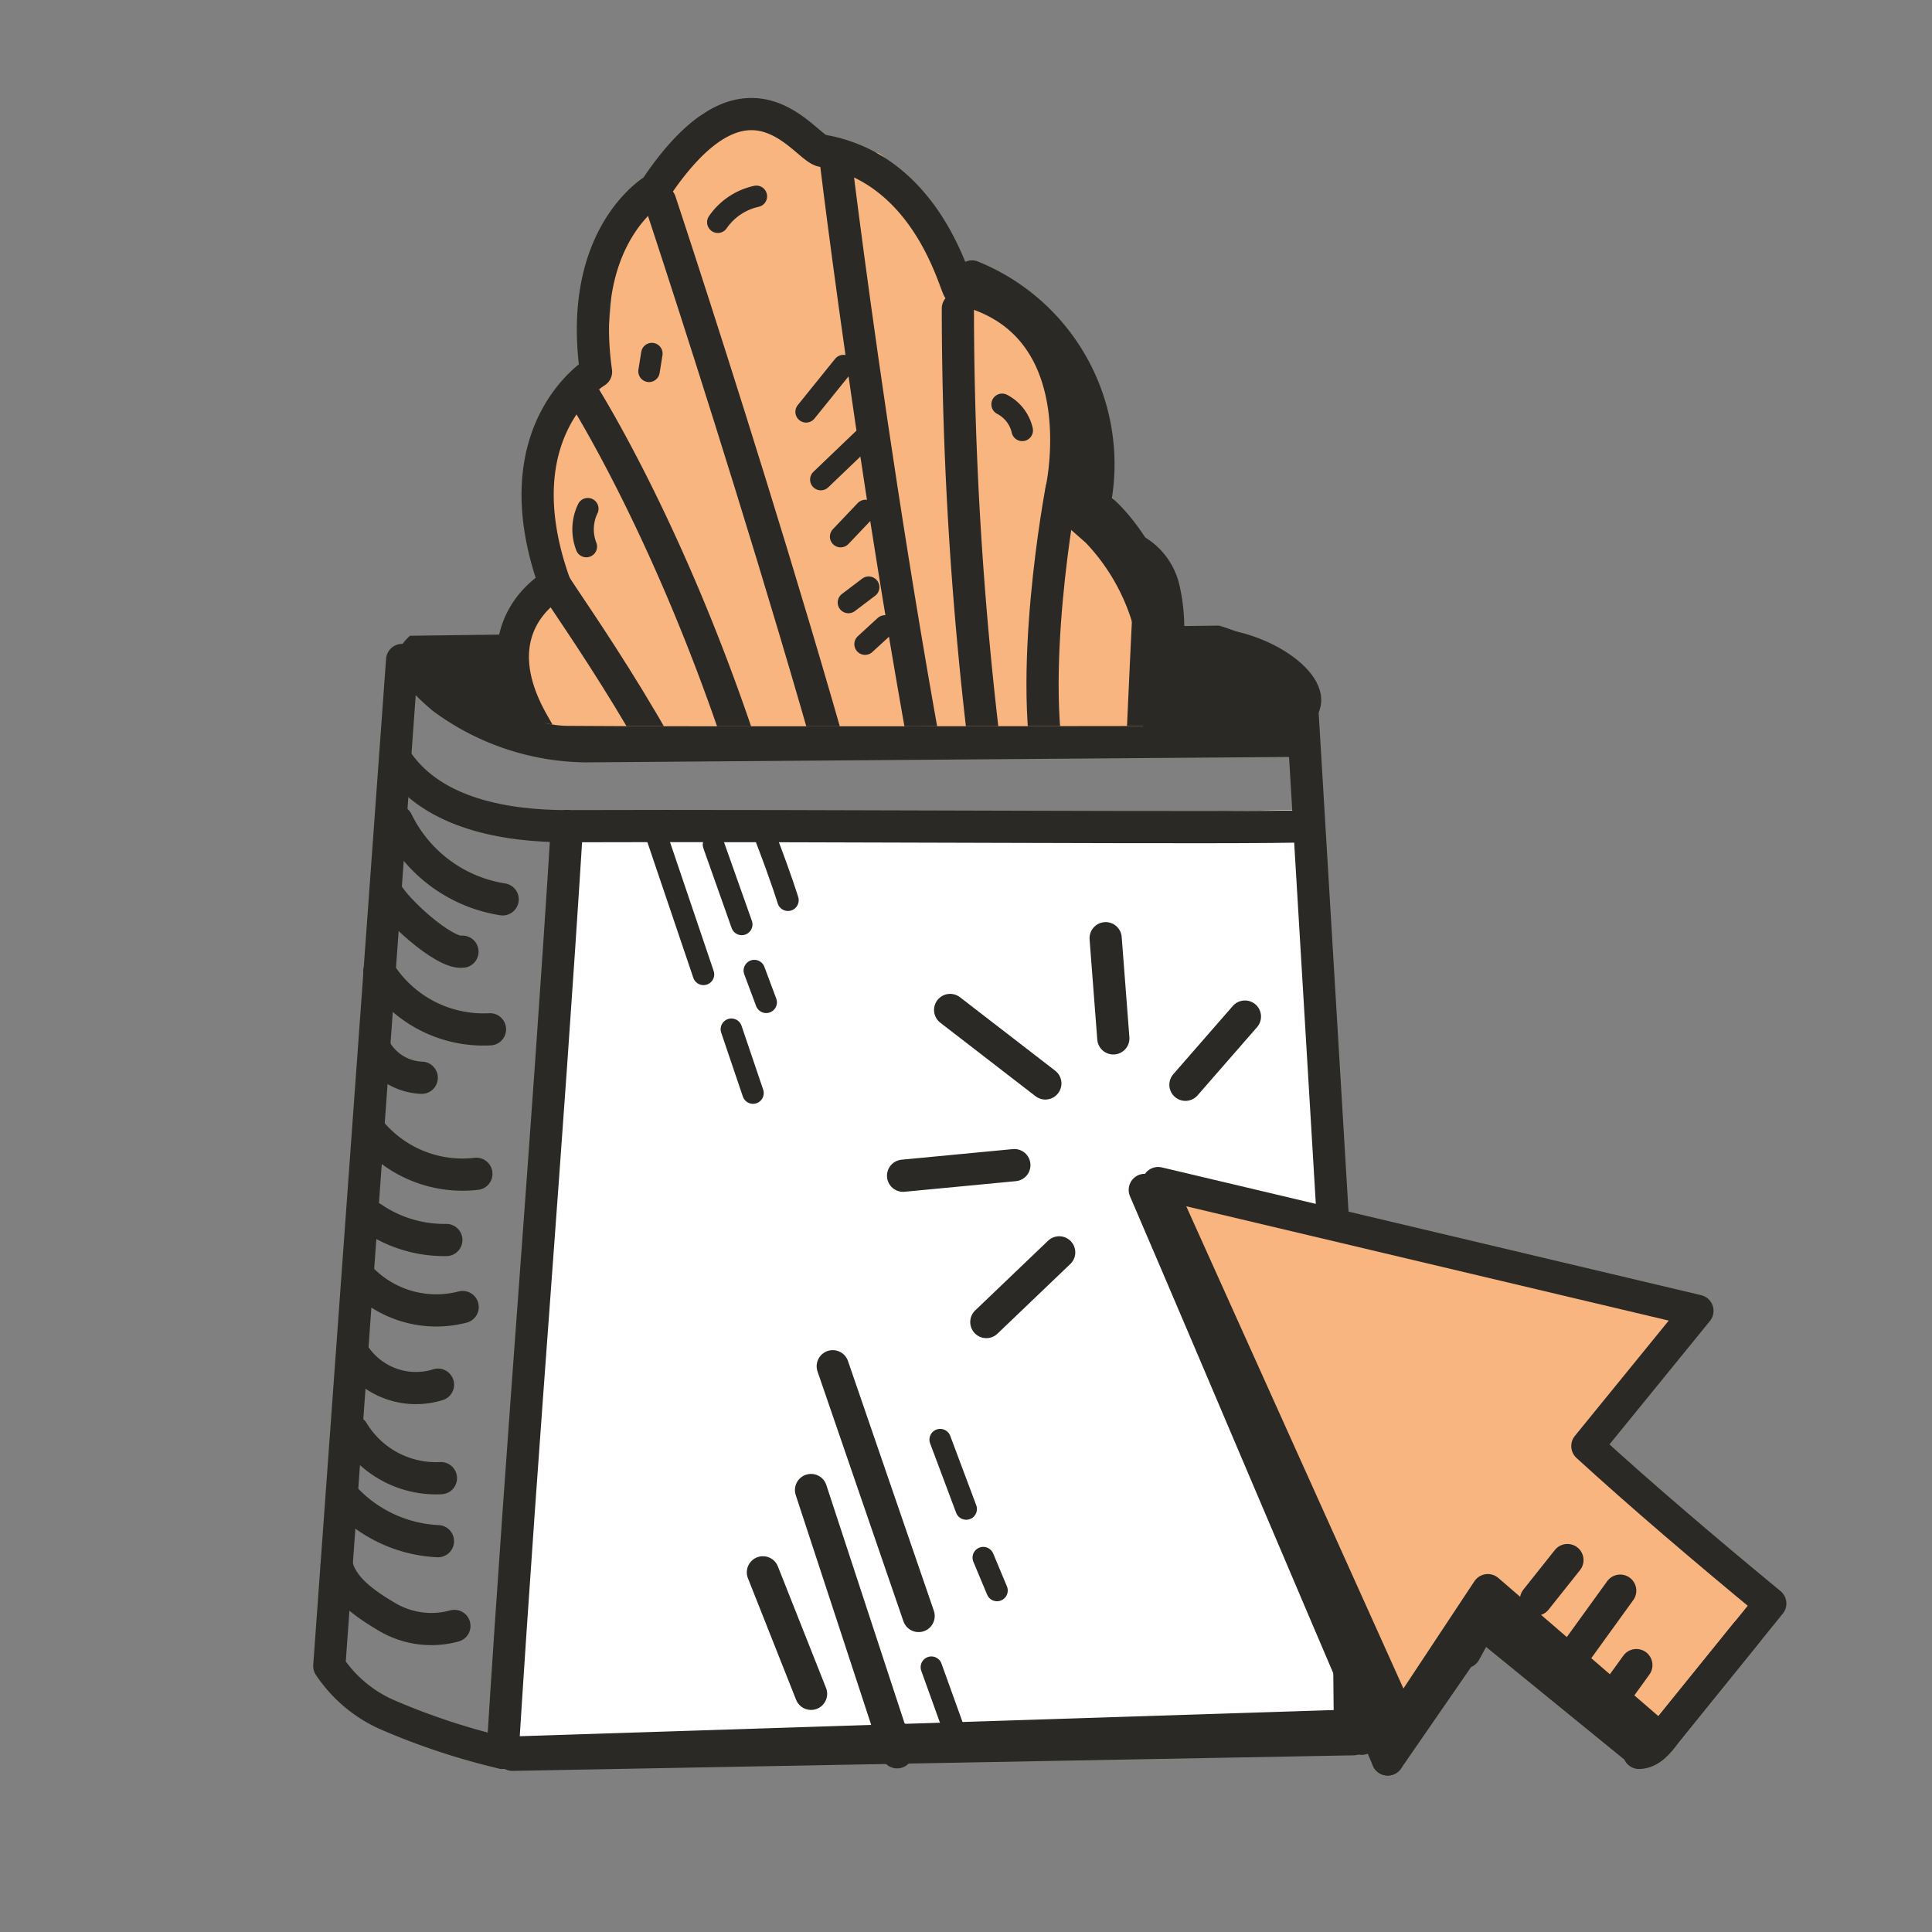 <svg id="picto_click_collect" data-name="picto click &amp; collect" xmlns="http://www.w3.org/2000/svg" xmlns:xlink="http://www.w3.org/1999/xlink" width="90" height="90" viewBox="0 0 90 90">
  <rect x="0" y="0" width="90" height="90" fill="#808080" stroke="none"/>
  <defs>
    <clipPath id="clip-path">
      <path id="SVGID" d="M8015.835,200.643c.577-.029,5.635,6.879,9.927,6.928s33.12,0,33.12,0,4.6-32.594,3.466-32.481-41,2.333-41,2.333-2.751,4.239-3.526,5.192-4.475,16.024-4.475,16.024Z" transform="translate(0 2.044)" fill="none"/>
    </clipPath>
  </defs>
  <rect id="zone" width="90" height="90" fill="red" opacity="0"/>
  <g id="picto" transform="translate(-7999.348 -175.802)">
    <g id="Calque_63" data-name="Calque 63">
      <g id="Calque_9" data-name="Calque 9">
        <path id="Tracé_48267" data-name="Tracé 48267" d="M8025.015,221.3l-1.455,21.653-.975,14.794,40.085-1.253-3.015-42.965-33.9.76Z" fill="#fff"/>
      </g>
      <path id="Tracé_48268" data-name="Tracé 48268" d="M8025.76,214.289c-.982,15.689-2.017,27.474-3,43.163h0" fill="none" stroke="#2b2926" stroke-linecap="round" stroke-linejoin="round" stroke-width="1.5"/>
      <path id="Tracé_48269" data-name="Tracé 48269" d="M8050.853,219.507l.358,4.667" fill="none" stroke="#2b2926" stroke-linecap="round" stroke-linejoin="round" stroke-width="1.5"/>
      <path id="Tracé_48270" data-name="Tracé 48270" d="M8054.57,226.335l2.771-3.177" fill="none" stroke="#2b2926" stroke-linecap="round" stroke-linejoin="round" stroke-width="1.5"/>
      <path id="Tracé_48271" data-name="Tracé 48271" d="M8043.609,222.85l4.435,3.423" fill="none" stroke="#2b2926" stroke-linecap="round" stroke-linejoin="round" stroke-width="1.5"/>
      <path id="Tracé_48272" data-name="Tracé 48272" d="M8041.417,230.572l5.184-.494" fill="none" stroke="#2b2926" stroke-linecap="round" stroke-linejoin="round" stroke-width="1.5"/>
      <path id="Tracé_48273" data-name="Tracé 48273" d="M8045.295,237.388l3.394-3.246" fill="none" stroke="#2b2926" stroke-linecap="round" stroke-linejoin="round" stroke-width="1.5"/>
      <path id="Tracé_48274" data-name="Tracé 48274" d="M8018.081,206.547l-3.393,46.863a6.3,6.3,0,0,0,2.648,2.248,31.993,31.993,0,0,0,5.427,1.8l40.083-1.289" fill="none" stroke="#2b2926" stroke-linecap="round" stroke-linejoin="round" stroke-width="1.5"/>
      <line id="Ligne_35694" data-name="Ligne 35694" x2="2.87" y2="47.926" transform="translate(8059.979 208.24)" fill="none" stroke="#2b2926" stroke-linecap="round" stroke-linejoin="round" stroke-width="1.5"/>
      <g id="Groupe_23334" data-name="Groupe 23334">
        <path id="Tracé_48277" data-name="Tracé 48277" d="M8018.081,206.547" fill="none" stroke="#2b2926" stroke-linecap="round" stroke-linejoin="round" stroke-width="1.5"/>
        <path id="Tracé_48278" data-name="Tracé 48278" d="M8055.351,205.688" fill="none" stroke="#2b2926" stroke-linecap="round" stroke-linejoin="round" stroke-width="1.5"/>
      </g>
      <path id="Tracé_48279" data-name="Tracé 48279" d="M8034.887,249.047l2.243,5.66" fill="none" stroke="#2b2926" stroke-linecap="round" stroke-linejoin="round" stroke-width="1.5"/>
      <path id="Tracé_48280" data-name="Tracé 48280" d="M8037.129,245.213l4.011,12.218-.014-.689" fill="none" stroke="#2b2926" stroke-linecap="round" stroke-linejoin="round" stroke-width="1.5"/>
      <path id="Tracé_48281" data-name="Tracé 48281" d="M8038.141,239.447l4,11.634" fill="none" stroke="#2b2926" stroke-linecap="round" stroke-linejoin="round" stroke-width="1.5"/>
      <path id="Tracé_48282" data-name="Tracé 48282" d="M8043.145,242.865l1.212,3.233" fill="none" stroke="#2b2926" stroke-linecap="round" stroke-linejoin="round" stroke-width="1"/>
      <path id="Tracé_48283" data-name="Tracé 48283" d="M8017.843,214.057a6.611,6.611,0,0,0,4.92,3.64" fill="none" stroke="#2b2926" stroke-linecap="round" stroke-linejoin="round" stroke-width="1.5"/>
      <path id="Tracé_48284" data-name="Tracé 48284" d="M8017.338,217.335c.38.788,2.686,2.914,3.553,2.8" fill="none" stroke="#2b2926" stroke-linecap="round" stroke-linejoin="round" stroke-width="1.5"/>
      <path id="Tracé_48285" data-name="Tracé 48285" d="M8017.018,221.073a5.725,5.725,0,0,0,5.155,2.678" fill="none" stroke="#2b2926" stroke-linecap="round" stroke-linejoin="round" stroke-width="1.5"/>
      <path id="Tracé_48286" data-name="Tracé 48286" d="M8016.794,224.624a2.6,2.6,0,0,0,2.2,1.384" fill="none" stroke="#2b2926" stroke-linecap="round" stroke-linejoin="round" stroke-width="1.5"/>
      <path id="Tracé_48287" data-name="Tracé 48287" d="M8016.56,228.447a5.565,5.565,0,0,0,4.979,2.036" fill="none" stroke="#2b2926" stroke-linecap="round" stroke-linejoin="round" stroke-width="1.5"/>
      <path id="Tracé_48288" data-name="Tracé 48288" d="M8016.69,232.53a5.941,5.941,0,0,0,3.45,1.036" fill="none" stroke="#2b2926" stroke-linecap="round" stroke-linejoin="round" stroke-width="1.5"/>
      <path id="Tracé_48289" data-name="Tracé 48289" d="M8016.1,235.289a4.878,4.878,0,0,0,4.8,1.4" fill="none" stroke="#2b2926" stroke-linecap="round" stroke-linejoin="round" stroke-width="1.5"/>
      <path id="Tracé_48290" data-name="Tracé 48290" d="M8015.932,239.035a3.443,3.443,0,0,0,3.819,1.271" fill="none" stroke="#2b2926" stroke-linecap="round" stroke-linejoin="round" stroke-width="1.5"/>
      <path id="Tracé_48291" data-name="Tracé 48291" d="M8015.788,242.489a4.529,4.529,0,0,0,4.1,2.171" fill="none" stroke="#2b2926" stroke-linecap="round" stroke-linejoin="round" stroke-width="1.5"/>
      <path id="Tracé_48292" data-name="Tracé 48292" d="M8015.459,245.632a6.329,6.329,0,0,0,4.29,1.964" fill="none" stroke="#2b2926" stroke-linecap="round" stroke-linejoin="round" stroke-width="1.5"/>
      <path id="Tracé_48293" data-name="Tracé 48293" d="M8015.031,248.7c.243,1.085,1.35,1.829,2.307,2.4a4.048,4.048,0,0,0,3.177.444" fill="none" stroke="#2b2926" stroke-linecap="round" stroke-linejoin="round" stroke-width="1.5"/>
      <path id="Tracé_48294" data-name="Tracé 48294" d="M8045.153,248.362l.64,1.532" fill="none" stroke="#2b2926" stroke-linecap="round" stroke-linejoin="round" stroke-width="1"/>
      <path id="Tracé_48295" data-name="Tracé 48295" d="M8042.735,253.466l1.149,3.191" fill="none" stroke="#2b2926" stroke-linecap="round" stroke-linejoin="round" stroke-width="1"/>
      <g id="Groupe_23337" data-name="Groupe 23337">
        <path id="Tracé_48300" data-name="Tracé 48300" d="M8029.983,214.885l2.136,6.307" fill="none" stroke="#2b2926" stroke-linecap="round" stroke-linejoin="round" stroke-width="1"/>
        <path id="Tracé_48300-2" data-name="Tracé 48300-2" d="M8033.418,223.747l1.008,2.975" fill="none" stroke="#2b2926" stroke-linecap="round" stroke-linejoin="round" stroke-width="1"/>
        <path id="Tracé_48301" data-name="Tracé 48301" d="M8032.585,215.147l1.317,3.719" fill="none" stroke="#2b2926" stroke-linecap="round" stroke-linejoin="round" stroke-width="1"/>
        <path id="Tracé_48302" data-name="Tracé 48302" d="M8035.039,214.885c.737,1.921,1.015,2.854,1.015,2.854" fill="none" stroke="#2b2926" stroke-linecap="round" stroke-linejoin="round" stroke-width="1"/>
      </g>
      <path id="Tracé_48304" data-name="Tracé 48304" d="M8034.487,221.015l.553,1.479" fill="none" stroke="#2b2926" stroke-linecap="round" stroke-linejoin="round" stroke-width="1"/>
      <path id="Tracé_48305" data-name="Tracé 48305" d="M8062.388,251.4" fill="none" stroke="#2b2926" stroke-linecap="round" stroke-linejoin="round" stroke-width="1.5"/>
      <g id="Groupe_23691" data-name="Groupe 23691">
        <g id="Groupe_23336" data-name="Groupe 23336">
          <path id="Tracé_48296" data-name="Tracé 48296" d="M8081.815,250.5c-3.064-2.526-6.025-5.051-8.522-7.334l5.128-6.3-25.122-5.952,11.3,25.094,4.057-6.131,8.044,6.945c1.541-1.92,3.566-4.4,5.113-6.322" fill="#f9b57f" stroke="#2b2926" stroke-linecap="round" stroke-linejoin="round" stroke-width="1.5"/>
          <g id="Groupe_23335" data-name="Groupe 23335">
            <path id="Tracé_48297" data-name="Tracé 48297" d="M8070.9,250.318l1.465-1.842" fill="none" stroke="#2b2926" stroke-linecap="round" stroke-linejoin="round" stroke-width="1.5"/>
            <path id="Tracé_48298" data-name="Tracé 48298" d="M8072.169,253.574l2.655-3.673" fill="none" stroke="#2b2926" stroke-linecap="round" stroke-linejoin="round" stroke-width="1.5"/>
            <path id="Tracé_48299" data-name="Tracé 48299" d="M8074.23,255.232l1.346-1.863" fill="none" stroke="#2b2926" stroke-linecap="round" stroke-linejoin="round" stroke-width="1.5"/>
          </g>
        </g>
        <path id="Tracé_48306" data-name="Tracé 48306" d="M8052.676,231.232c3.915,9.114,7.4,17.418,11.317,26.532" fill="none" stroke="#2b2926" stroke-linecap="round" stroke-linejoin="round" stroke-width="1.5"/>
        <path id="Tracé_48307" data-name="Tracé 48307" d="M8063.993,257.764l3.706-5.367" fill="none" stroke="#2b2926" stroke-linecap="round" stroke-linejoin="round" stroke-width="1.5"/>
        <path id="Tracé_48308" data-name="Tracé 48308" d="M8063.993,257.762" fill="none" stroke="#2b2926" stroke-linecap="round" stroke-linejoin="round" stroke-width="1.5"/>
        <path id="Tracé_48309" data-name="Tracé 48309" d="M8067.591,252.762l1.005-1.832-.661,1.16a.365.365,0,1,1,.321-.4h0a.377.377,0,0,1-.008.13" fill="none" stroke="#2b2926" stroke-linecap="round" stroke-linejoin="round" stroke-width="1.5"/>
        <path id="Tracé_48310" data-name="Tracé 48310" d="M8068.587,251.565l6.863,5.591" fill="none" stroke="#2b2926" stroke-linecap="round" stroke-linejoin="round" stroke-width="1.5"/>
        <path id="Tracé_48311" data-name="Tracé 48311" d="M8068.2,252.332" fill="none" stroke="#2b2926" stroke-linecap="round" stroke-linejoin="round" stroke-width="1.5"/>
        <path id="Tracé_48312" data-name="Tracé 48312" d="M8075.7,257.46c.539-.014.929-.5,1.241-.937l3.754-4.646" fill="none" stroke="#2b2926" stroke-linecap="round" stroke-linejoin="round" stroke-width="1.5"/>
      </g>
      <path id="Tracé_48313" data-name="Tracé 48313" d="M8021.608,207.662l33.574-1.87c2.856-.1,5.688,2.009,4.8,3.075" fill="none" stroke="#2b2926" stroke-linecap="round" stroke-linejoin="round" stroke-width="1.5"/>
      <path id="Tracé_48314" data-name="Tracé 48314" d="M8062.227,255.655l-.042-4.214" fill="none" stroke="#2b2926" stroke-linecap="round" stroke-linejoin="round" stroke-width="1.5"/>
      <path id="Tracé_48316" data-name="Tracé 48316" d="M8018.449,205.417l37.69-.472a11.7,11.7,0,0,1,3.314,1.616c2.107,1.318.524,1.678.524,1.678.33.218.362,2.806-.029,2.821h0l-33.369.257a12.186,12.186,0,0,1-7.069-2.4c-2.364-1.99-1.429-2.374-1.429-2.374C8017.685,206.369,8018,205.817,8018.449,205.417Z" fill="#2b2926"/>
      <path id="Tracé_48317" data-name="Tracé 48317" d="M8023.214,257.547l39.188-.725" fill="none" stroke="#2b2926" stroke-linecap="round" stroke-linejoin="round" stroke-width="1.5"/>
      <path id="Tracé_48318" data-name="Tracé 48318" d="M8062.785,256.8l-.128-3.319" fill="none" stroke="#2b2926" stroke-linecap="round" stroke-linejoin="round" stroke-width="1.5"/>
      <path id="Tracé_48319" data-name="Tracé 48319" d="M8025.76,214.289c11.178-.044,32.275.119,34.382,0" fill="none" stroke="#2b2926" stroke-linecap="round" stroke-linejoin="round" stroke-width="1.5"/>
      <path id="Tracé_48320" data-name="Tracé 48320" d="M8017.9,211.338c1.687,2.369,4.966,2.946,7.864,2.953" fill="none" stroke="#2b2926" stroke-linecap="round" stroke-linejoin="round" stroke-width="1.5"/>
      <path id="Tracé_48321" data-name="Tracé 48321" d="M8052.76,211.338" fill="none" stroke="#2b2926" stroke-linecap="round" stroke-linejoin="round" stroke-width="0.5"/>
      <path id="Tracé_48322" data-name="Tracé 48322" d="M8052.76,209.425" fill="none" stroke="#2b2926" stroke-linecap="round" stroke-linejoin="round" stroke-width="0.5"/>
      <path id="Tracé_48323" data-name="Tracé 48323" d="M8054.1,211.147" fill="none" stroke="#2b2926" stroke-linecap="round" stroke-linejoin="round" stroke-width="0.5"/>
      <path id="Tracé_48324" data-name="Tracé 48324" d="M8054.1,210" fill="none" stroke="#2b2926" stroke-linecap="round" stroke-linejoin="round" stroke-width="0.5"/>
      <path id="Tracé_48325" data-name="Tracé 48325" d="M8055.436,212.489" fill="none" stroke="#2b2926" stroke-linecap="round" stroke-linejoin="round" stroke-width="0.5"/>
      <path id="Tracé_48326" data-name="Tracé 48326" d="M8055.436,209.425" fill="none" stroke="#2b2926" stroke-linecap="round" stroke-linejoin="round" stroke-width="0.5"/>
      <path id="Tracé_48327" data-name="Tracé 48327" d="M8057.16,211.724" fill="none" stroke="#2b2926" stroke-linecap="round" stroke-linejoin="round" stroke-width="0.5"/>
      <path id="Tracé_48328" data-name="Tracé 48328" d="M8057.16,209.232" fill="none" stroke="#2b2926" stroke-linecap="round" stroke-linejoin="round" stroke-width="0.5"/>
      <path id="Tracé_48329" data-name="Tracé 48329" d="M8059.453,210.572" fill="none" stroke="#2b2926" stroke-linecap="round" stroke-linejoin="round" stroke-width="0.5"/>
      <path id="Tracé_48330" data-name="Tracé 48330" d="M8051.414,211.338" fill="none" stroke="#2b2926" stroke-linecap="round" stroke-linejoin="round" stroke-width="0.5"/>
      <path id="Tracé_48331" data-name="Tracé 48331" d="M8051.414,209.614" fill="none" stroke="#2b2926" stroke-linecap="round" stroke-linejoin="round" stroke-width="0.5"/>
    </g>
    <g id="Calque_67" data-name="Calque 67">
      <g id="Groupe_23678" data-name="Groupe 23678">
        <g id="Groupe_23693" data-name="Groupe 23693">
          <g id="Groupe_23692" data-name="Groupe 23692" clip-path="url(#clip-path)">
            <g id="Groupe_23677" data-name="Groupe 23677">
              <g id="Groupe_23676" data-name="Groupe 23676">
                <g id="Groupe_23617" data-name="Groupe 23617">
                  <g id="Groupe_23617-2" data-name="Groupe 23617-2">
                    <g id="Calque_42" data-name="Calque 42">
                      <path id="Tracé_50364" data-name="Tracé 50364" d="M8027.892,186.928s.043,5.5-.776,6.2a12.887,12.887,0,0,0-2.578,4.222c-.1.726-.07,5.846-.07,5.846l-1.189,2.687,3.144,7.693s7.5,15.75,7.835,15.5,7.819-1.778,7.819-1.778,5.01-1.1,6.034-.664,3.362-2.013,3.6-2.389,1.211-21.43,1.211-21.43-1.492-4.783-2.808-4.483-1.713-5.491-1.713-5.491a15.487,15.487,0,0,0-2.787-3.024,15.658,15.658,0,0,1-1.98-1.09s-2.807-6.219-3.548-5.793a1.986,1.986,0,0,1-2.361-.088,34.919,34.919,0,0,0-3.436-1.708s-2.006-.918-2.659.542A63.406,63.406,0,0,1,8027.892,186.928Z" fill="#f9b57f"/>
                    </g>
                    <g id="Calque_32" data-name="Calque 32">
                      <path id="Tracé_50365" data-name="Tracé 50365" d="M8029.859,184.619s-3.65,2.078-2.746,8.5c0,0-4.508,2.7-1.917,9.9,0,0-3.626,1.892-1.007,6.478s8.147,15.432,8.147,15.432,1.976,4.733,3.31,4.412,3.141-1.121,5.349-1.789,4.707.392,5.618-1.29l3.987-.2a5.6,5.6,0,0,0,1.657-4.588c-.127-3.173.666-18.67.666-18.67s-1.658-3.855-4.126-4.185c0,0,1.79-7.925-4.8-9.369-.281-.571-1.6-5.557-6.267-6.417C8036.965,182.983,8034.358,177.866,8029.859,184.619Z" fill="none" stroke="#2b2926" stroke-linecap="round" stroke-linejoin="round" stroke-width="1.5"/>
                      <path id="Tracé_50366" data-name="Tracé 50366" d="M8030.1,185.183s9.932,29.885,11.976,42.108" fill="none" stroke="#2b2926" stroke-linecap="round" stroke-linejoin="round" stroke-width="1.5"/>
                      <path id="Tracé_50367" data-name="Tracé 50367" d="M8038.31,183.52s3.112,25.711,7.474,43.163" fill="none" stroke="#2b2926" stroke-linecap="round" stroke-linejoin="round" stroke-width="1.5"/>
                      <path id="Tracé_50368" data-name="Tracé 50368" d="M8026.295,193.818s7.353,11.264,10.808,29.138a4.546,4.546,0,0,0,3.646,3.775" fill="none" stroke="#2b2926" stroke-linecap="round" stroke-linejoin="round" stroke-width="1.5"/>
                      <path id="Tracé_50369" data-name="Tracé 50369" d="M8025.2,203.023c.342.656,6.141,8.614,8.013,14.7s2.748,10.558,5.884,10.463" fill="none" stroke="#2b2926" stroke-linecap="round" stroke-linejoin="round" stroke-width="1.5"/>
                      <path id="Tracé_50370" data-name="Tracé 50370" d="M8043.969,190.175a170.869,170.869,0,0,0,1.319,21.041c1.375,9.715,2.1,10.683,2.1,10.683s.194,3.432-.778,4.36" fill="none" stroke="#2b2926" stroke-linecap="round" stroke-linejoin="round" stroke-width="1.5"/>
                      <path id="Tracé_50371" data-name="Tracé 50371" d="M8048.795,198.615s-1.694,8.912-.384,13.855,2.513,10.126,1.143,12.789" fill="none" stroke="#2b2926" stroke-linecap="round" stroke-linejoin="round" stroke-width="1.5"/>
                    </g>
                  </g>
                  <path id="Tracé_50345" data-name="Tracé 50345" d="M8032.787,186.154a2.942,2.942,0,0,1,1.795-1.206" fill="none" stroke="#2b2926" stroke-linecap="round" stroke-linejoin="round" stroke-width="1"/>
                  <path id="Tracé_50346" data-name="Tracé 50346" d="M8029.582,193.1l.132-.827" fill="none" stroke="#2b2926" stroke-linecap="round" stroke-linejoin="round" stroke-width="1"/>
                  <path id="Tracé_50347" data-name="Tracé 50347" d="M8026.661,201.263a2.213,2.213,0,0,1,.069-1.764" fill="none" stroke="#2b2926" stroke-linecap="round" stroke-linejoin="round" stroke-width="1"/>
                  <path id="Tracé_50348" data-name="Tracé 50348" d="M8036.9,194.987l1.739-2.155" fill="none" stroke="#2b2926" stroke-linecap="round" stroke-linejoin="round" stroke-width="1"/>
                  <path id="Tracé_50349" data-name="Tracé 50349" d="M8037.585,198.143l1.965-1.881" fill="none" stroke="#2b2926" stroke-linecap="round" stroke-linejoin="round" stroke-width="1"/>
                  <path id="Tracé_50350" data-name="Tracé 50350" d="M8038.508,200.8l1.158-1.219" fill="none" stroke="#2b2926" stroke-linecap="round" stroke-linejoin="round" stroke-width="1"/>
                  <path id="Tracé_50351" data-name="Tracé 50351" d="M8038.871,203.869l.943-.714" fill="none" stroke="#2b2926" stroke-linecap="round" stroke-linejoin="round" stroke-width="1"/>
                  <path id="Tracé_50352" data-name="Tracé 50352" d="M8039.646,205.808l.924-.848" fill="none" stroke="#2b2926" stroke-linecap="round" stroke-linejoin="round" stroke-width="1"/>
                  <path id="Tracé_50353" data-name="Tracé 50353" d="M8046.03,194.637a1.819,1.819,0,0,1,.938,1.214" fill="none" stroke="#2b2926" stroke-linecap="round" stroke-linejoin="round" stroke-width="1"/>
                </g>
                <path id="Tracé_50755" data-name="Tracé 50755" d="M8049.718,226.33a2.493,2.493,0,0,0,2.807-1.34,7.282,7.282,0,0,0,.637-3.289l.572-15.921a8.231,8.231,0,0,0-.18-2.58,2.783,2.783,0,0,0-1.612-1.909" fill="none" stroke="#2b2926" stroke-linecap="round" stroke-linejoin="round" stroke-width="1.5"/>
                <path id="Tracé_50756" data-name="Tracé 50756" d="M8049.439,199.656l1.473,1.3a3.55,3.55,0,0,0-1.192-1.1,10.077,10.077,0,0,1,3.346,5.775" fill="none" stroke="#2b2926" stroke-linecap="round" stroke-linejoin="round" stroke-width="1.5"/>
                <path id="Tracé_50757" data-name="Tracé 50757" d="M8044.626,188.682a9.436,9.436,0,0,1,5.735,10.456l-.554-3a4.22,4.22,0,0,1,.146,2.172l-.375-3.164.286,2.7-.388-1.183" fill="none" stroke="#2b2926" stroke-linecap="round" stroke-linejoin="round" stroke-width="1.5"/>
              </g>
            </g>
          </g>
        </g>
      </g>
    </g>
  </g>
</svg>
